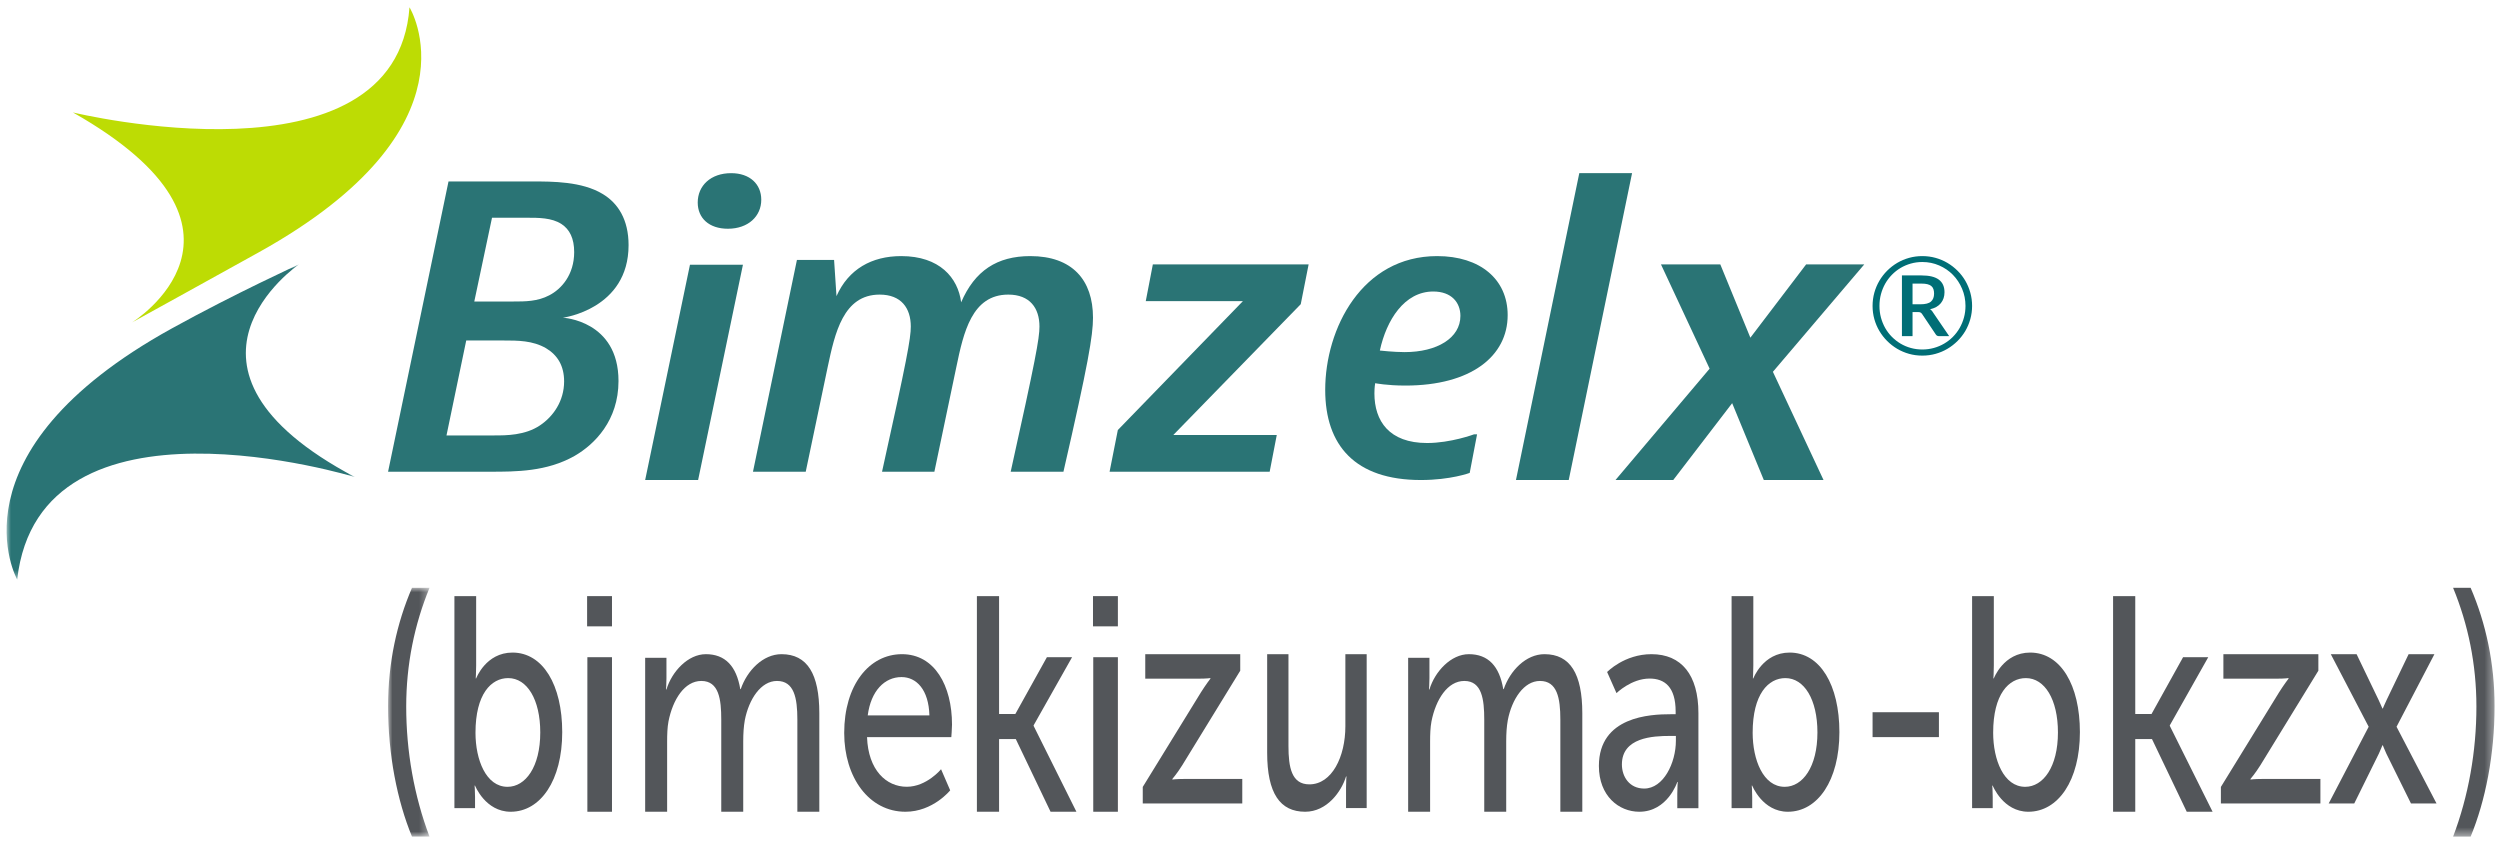 <?xml version="1.0" encoding="UTF-8"?>
<svg width="282px" height="95px" viewBox="0 0 282 95" version="1.1" xmlns="http://www.w3.org/2000/svg" xmlns:xlink="http://www.w3.org/1999/xlink">
    <title>logo_BKZ</title>
    <defs>
        <polygon id="path-1" points="0 0 39.29 0 39.29 35.548 0 35.548"></polygon>
        <polygon id="path-3" points="0 0 4.677 0 4.677 28.065 0 28.065"></polygon>
        <polygon id="path-5" points="0 93.548 280.645 93.548 280.645 0 0 0"></polygon>
    </defs>
    <g id="Page-1" stroke="none" stroke-width="1" fill="none" fill-rule="evenodd">
        <g id="Page5-Desktop_Navigation_expanded" transform="translate(-6, -130)">
            <g id="logo_BKZ" transform="translate(6.742, 130.823)">
                <g id="Group-3" transform="translate(0, 29)">
                    <mask id="mask-2" fill="white">
                        <use xlink:href="#path-1"></use>
                    </mask>
                    <g id="Clip-2"></g>
                    <path d="M1.197,35.548 C1.197,35.548 -6.823,21.278 18.657,7.215 C25.762,3.293 32.977,0 32.977,0 C32.977,0 15.966,11.635 39.29,23.991 C39.29,23.991 3.726,13.084 1.197,35.548" id="Fill-1" fill="#2A7475" mask="url(#mask-2)"></path>
                </g>
                <path d="M45.449,0 C45.449,0 53.825,13.54 28.464,27.631 C23.432,30.427 14.148,35.548 14.148,35.548 C14.148,35.548 30.976,25.168 7.484,11.861 C7.484,11.861 43.94,20.732 45.449,0" id="Fill-4" fill="#BDDC04"></path>
                <path d="M52.758,33.186 L57.21,33.186 C58.483,33.186 59.891,33.186 61.21,32.49 C62.573,31.793 64.026,30.182 64.026,27.613 C64.026,26.09 63.526,25.045 62.573,24.435 C61.483,23.738 60.028,23.738 58.709,23.738 L54.757,23.738 L52.758,33.186 Z M49.622,48.294 L55.03,48.294 C56.347,48.294 58.483,48.294 60.164,47.162 C61.663,46.161 62.89,44.419 62.89,42.198 C62.89,40.457 62.163,39.238 60.846,38.454 C59.345,37.584 57.666,37.584 56.029,37.584 L51.849,37.584 L49.622,48.294 Z M59.301,19.645 C61.573,19.645 64.891,19.645 67.207,21.039 C68.979,22.084 70.161,23.956 70.161,26.829 C70.161,34.057 62.753,35.015 62.753,35.015 C62.753,35.015 69.025,35.32 69.025,42.155 C69.025,46.596 66.344,49.296 64.072,50.602 C60.937,52.387 57.438,52.387 54.529,52.387 L43.032,52.387 L49.85,19.645 L59.301,19.645 Z" id="Fill-6" fill="#2A7475"></path>
                <path d="M85.129,21.711 C85.129,23.566 83.658,24.979 81.36,24.979 C79.247,24.979 77.961,23.786 77.961,22.02 C77.961,20.122 79.43,18.71 81.728,18.71 C83.842,18.71 85.129,19.945 85.129,21.711 L85.129,21.711 Z M83.061,29.04 L78.005,53.323 L72.032,53.323 L77.086,29.04 L83.061,29.04 Z" id="Fill-8" fill="#2A7475"></path>
                <path d="M93.614,32.582 C94.965,29.542 97.579,28.065 100.915,28.065 C105.242,28.065 107.315,30.497 107.676,33.277 C109.209,29.715 111.731,28.065 115.473,28.065 C120.205,28.065 122.548,30.758 122.548,35.015 C122.548,37.012 122.009,40.226 119.214,52.387 L113.264,52.387 C116.059,39.792 116.509,37.359 116.509,36.013 C116.509,33.929 115.428,32.408 112.993,32.408 C108.892,32.408 107.946,36.664 107.134,40.574 L104.656,52.387 L98.752,52.387 C101.546,39.792 101.996,37.359 101.996,36.013 C101.996,33.929 100.915,32.408 98.481,32.408 C94.38,32.408 93.433,36.752 92.622,40.574 L90.144,52.387 L84.194,52.387 L89.151,28.499 L93.343,28.499 L93.614,32.582 Z" id="Fill-10" fill="#2A7475"></path>
                <polygon id="Fill-12" fill="#2A7475" points="145.983 33.488 131.606 48.245 143.277 48.245 142.477 52.387 124.419 52.387 125.35 47.684 139.461 33.142 128.501 33.142 129.299 29 146.871 29"></polygon>
                <path d="M154.904,38.718 C154.904,38.718 156.477,38.895 157.7,38.895 C161.37,38.895 163.992,37.298 163.992,34.812 C163.992,33.303 162.987,32.059 160.933,32.059 C157.656,32.059 155.645,35.3 154.904,38.718 L154.904,38.718 Z M165.04,52.522 C165.04,52.522 162.9,53.323 159.536,53.323 C152.108,53.323 148.742,49.415 148.742,43.157 C148.742,36.232 152.893,28.065 161.37,28.065 C166.221,28.065 169.323,30.683 169.323,34.723 C169.323,39.34 165.216,42.669 157.787,42.669 C155.69,42.669 154.379,42.402 154.379,42.402 C154.379,42.402 154.292,42.846 154.292,43.556 C154.292,46.664 155.952,49.149 160.235,49.149 C162.9,49.149 165.521,48.173 165.521,48.173 L165.87,48.173 L165.04,52.522 Z" id="Fill-14" fill="#2A7475"></path>
                <polygon id="Fill-16" fill="#2A7475" points="183.355 18.71 176.211 53.323 170.258 53.323 177.402 18.71"></polygon>
                <polygon id="Fill-18" fill="#2A7475" points="193.308 29 196.699 37.269 202.99 29 209.548 29 199.241 41.117 204.952 53.323 198.216 53.323 194.646 44.655 187.999 53.323 181.484 53.323 192.103 40.764 186.615 29"></polygon>
                <path d="M215.877,33.501 C216.445,33.501 216.847,33.397 217.076,33.19 C217.308,32.982 217.422,32.684 217.422,32.295 C217.422,32.105 217.398,31.939 217.349,31.796 C217.302,31.653 217.222,31.535 217.11,31.443 C217.001,31.351 216.855,31.281 216.673,31.235 C216.491,31.189 216.267,31.167 216.001,31.167 L214.993,31.167 L214.993,33.501 L215.877,33.501 Z M216.001,30.245 C216.888,30.245 217.541,30.406 217.964,30.725 C218.387,31.044 218.597,31.517 218.597,32.142 C218.597,32.623 218.462,33.033 218.19,33.37 C217.919,33.708 217.511,33.939 216.969,34.062 C217.057,34.117 217.132,34.184 217.196,34.261 C217.258,34.338 217.319,34.427 217.376,34.53 L219.127,37.094 L217.984,37.094 C217.814,37.094 217.692,37.031 217.615,36.902 L216.061,34.584 C216.016,34.517 215.961,34.466 215.896,34.43 C215.832,34.394 215.733,34.376 215.6,34.376 L214.993,34.376 L214.993,37.094 L213.796,37.094 L213.796,30.245 L216.001,30.245 Z M216.094,38.6 C216.544,38.6 216.978,38.542 217.396,38.426 C217.812,38.311 218.202,38.147 218.563,37.935 C218.925,37.723 219.251,37.468 219.547,37.171 C219.841,36.874 220.095,36.543 220.304,36.177 C220.513,35.811 220.676,35.418 220.792,34.999 C220.907,34.578 220.965,34.141 220.965,33.685 C220.965,32.999 220.837,32.355 220.583,31.754 C220.33,31.153 219.985,30.627 219.547,30.179 C219.11,29.731 218.593,29.379 217.999,29.121 C217.404,28.862 216.77,28.732 216.094,28.732 C215.641,28.732 215.21,28.791 214.794,28.909 C214.38,29.027 213.994,29.192 213.637,29.404 C213.281,29.617 212.958,29.874 212.661,30.176 C212.368,30.478 212.117,30.812 211.908,31.178 C211.703,31.544 211.542,31.939 211.428,32.364 C211.316,32.789 211.261,33.23 211.261,33.685 C211.261,34.141 211.316,34.578 211.428,34.999 C211.542,35.418 211.703,35.811 211.908,36.177 C212.117,36.543 212.368,36.874 212.661,37.171 C212.958,37.468 213.281,37.723 213.637,37.935 C213.994,38.147 214.38,38.311 214.794,38.426 C215.21,38.542 215.641,38.6 216.094,38.6 L216.094,38.6 Z M216.094,28.065 C216.611,28.065 217.108,28.131 217.587,28.264 C218.067,28.397 218.513,28.587 218.927,28.832 C219.344,29.078 219.721,29.371 220.064,29.711 C220.408,30.052 220.701,30.43 220.946,30.848 C221.188,31.265 221.377,31.713 221.51,32.191 C221.643,32.67 221.71,33.168 221.71,33.685 C221.71,34.197 221.643,34.692 221.51,35.171 C221.377,35.649 221.188,36.096 220.946,36.511 C220.701,36.925 220.408,37.303 220.064,37.644 C219.721,37.984 219.344,38.277 218.927,38.523 C218.513,38.768 218.067,38.958 217.587,39.091 C217.108,39.224 216.611,39.29 216.094,39.29 C215.575,39.29 215.079,39.224 214.603,39.091 C214.126,38.958 213.681,38.768 213.264,38.523 C212.85,38.277 212.473,37.984 212.131,37.644 C211.79,37.303 211.499,36.925 211.252,36.511 C211.006,36.096 210.817,35.651 210.683,35.174 C210.551,34.698 210.484,34.202 210.484,33.685 C210.484,33.168 210.551,32.67 210.683,32.191 C210.817,31.713 211.006,31.265 211.252,30.848 C211.499,30.43 211.79,30.052 212.131,29.711 C212.473,29.371 212.85,29.078 213.264,28.832 C213.681,28.587 214.126,28.397 214.603,28.264 C215.079,28.131 215.575,28.065 216.094,28.065 L216.094,28.065 Z" id="Fill-20" fill="#006E76"></path>
                <g id="Group-24" transform="translate(43.032, 65.484)">
                    <mask id="mask-4" fill="white">
                        <use xlink:href="#path-3"></use>
                    </mask>
                    <g id="Clip-23"></g>
                    <path d="M0,13.357 C0,8.488 0.978,3.991 2.699,0 L4.677,0 C2.978,4.126 2.047,8.623 2.047,13.39 C2.047,18.428 2.931,23.467 4.677,28.065 L2.699,28.065 C1.024,24.008 0,18.8 0,13.357" id="Fill-22" fill="#53565A" mask="url(#mask-4)"></path>
                </g>
                <path d="M56.509,87.93 C58.531,87.93 60.2,85.694 60.2,81.798 C60.2,78.072 58.709,75.667 56.584,75.667 C54.662,75.667 52.893,77.462 52.893,81.832 C52.893,84.88 54.081,87.93 56.509,87.93 L56.509,87.93 Z M50.516,66.419 L52.968,66.419 L52.968,74.245 C52.968,75.091 52.919,75.701 52.919,75.701 L52.968,75.701 C52.968,75.701 54.056,72.787 57.065,72.787 C60.503,72.787 62.677,76.446 62.677,81.763 C62.677,87.218 60.225,90.742 56.862,90.742 C54.005,90.742 52.843,87.794 52.843,87.794 L52.792,87.794 C52.792,87.794 52.843,88.337 52.843,89.081 L52.843,90.335 L50.516,90.335 L50.516,66.419 Z" id="Fill-25" fill="#53565A"></path>
                <mask id="mask-6" fill="white">
                    <use xlink:href="#path-5"></use>
                </mask>
                <g id="Clip-28"></g>
                <path d="M65.513,90.742 L68.29,90.742 L68.29,73.309 L65.513,73.309 L65.513,90.742 Z M65.484,69.829 L68.29,69.829 L68.29,66.419 L65.484,66.419 L65.484,69.829 Z" id="Fill-27" fill="#53565A" mask="url(#mask-6)"></path>
                <path d="M72.032,73.38 L74.434,73.38 L74.434,75.679 C74.434,76.365 74.383,76.949 74.383,76.949 L74.434,76.949 C75.047,74.923 76.86,72.968 78.879,72.968 C81.049,72.968 82.328,74.306 82.761,76.914 L82.813,76.914 C83.528,74.822 85.315,72.968 87.411,72.968 C90.323,72.968 91.677,75.199 91.677,79.626 L91.677,90.742 L89.2,90.742 L89.2,80.345 C89.2,77.909 88.842,75.988 86.901,75.988 C85.086,75.988 83.732,78.047 83.273,80.413 C83.145,81.134 83.094,81.923 83.094,82.816 L83.094,90.742 L80.616,90.742 L80.616,80.345 C80.616,78.08 80.361,75.988 78.368,75.988 C76.477,75.988 75.15,78.08 74.663,80.552 C74.535,81.237 74.51,82.027 74.51,82.816 L74.51,90.742 L72.032,90.742 L72.032,73.38 Z" id="Fill-29" fill="#53565A" mask="url(#mask-6)"></path>
                <path d="M104.095,79.876 C104.017,76.959 102.625,75.551 100.95,75.551 C99.044,75.551 97.499,77.094 97.138,79.876 L104.095,79.876 Z M101.002,72.968 C104.687,72.968 106.645,76.523 106.645,80.916 C106.645,81.352 106.567,82.324 106.567,82.324 L97.06,82.324 C97.19,86.047 99.224,87.924 101.543,87.924 C103.786,87.924 105.409,85.946 105.409,85.946 L106.439,88.327 C106.439,88.327 104.506,90.742 101.389,90.742 C97.292,90.742 94.484,86.885 94.484,81.854 C94.484,76.456 97.292,72.968 101.002,72.968 L101.002,72.968 Z" id="Fill-30" fill="#53565A" mask="url(#mask-6)"></path>
                <polygon id="Fill-31" fill="#53565A" mask="url(#mask-6)" points="109.452 66.419 111.954 66.419 111.954 79.718 113.787 79.718 117.348 73.309 120.188 73.309 115.852 80.992 115.852 81.061 120.677 90.742 117.761 90.742 113.839 82.542 111.954 82.542 111.954 90.742 109.452 90.742"></polygon>
                <path d="M122.577,90.742 L125.355,90.742 L125.355,73.309 L122.577,73.309 L122.577,90.742 Z M122.548,69.829 L125.355,69.829 L125.355,66.419 L122.548,66.419 L122.548,69.829 Z" id="Fill-32" fill="#53565A" mask="url(#mask-6)"></path>
                <path d="M128.161,87.942 L134.711,77.294 C135.276,76.395 135.791,75.73 135.791,75.73 L135.791,75.664 C135.791,75.664 135.38,75.73 134.533,75.73 L128.443,75.73 L128.443,72.968 L139.157,72.968 L139.157,74.832 L132.605,85.513 C132.066,86.379 131.501,87.044 131.501,87.044 L131.501,87.11 C131.501,87.11 131.937,87.044 132.785,87.044 L139.387,87.044 L139.387,89.806 L128.161,89.806 L128.161,87.942 Z" id="Fill-33" fill="#53565A" mask="url(#mask-6)"></path>
                <path d="M142.194,72.968 L144.597,72.968 L144.597,83.33 C144.597,85.731 144.944,87.653 146.952,87.653 C149.505,87.653 151.016,84.531 151.016,81.099 L151.016,72.968 L153.419,72.968 L153.419,90.33 L151.091,90.33 L151.091,88.03 C151.091,87.31 151.139,86.76 151.139,86.76 L151.091,86.76 C150.569,88.476 148.933,90.742 146.48,90.742 C143.655,90.742 142.194,88.683 142.194,84.084 L142.194,72.968 Z" id="Fill-34" fill="#53565A" mask="url(#mask-6)"></path>
                <path d="M158.097,73.38 L160.499,73.38 L160.499,75.679 C160.499,76.365 160.447,76.949 160.447,76.949 L160.499,76.949 C161.111,74.923 162.925,72.968 164.943,72.968 C167.114,72.968 168.392,74.306 168.826,76.914 L168.877,76.914 C169.593,74.822 171.38,72.968 173.476,72.968 C176.388,72.968 177.742,75.199 177.742,79.626 L177.742,90.742 L175.265,90.742 L175.265,80.345 C175.265,77.909 174.907,75.988 172.965,75.988 C171.151,75.988 169.796,78.047 169.338,80.413 C169.209,81.134 169.158,81.923 169.158,82.816 L169.158,90.742 L166.681,90.742 L166.681,80.345 C166.681,78.08 166.425,75.988 164.433,75.988 C162.541,75.988 161.214,78.08 160.728,80.552 C160.6,81.237 160.574,82.027 160.574,82.816 L160.574,90.742 L158.097,90.742 L158.097,73.38 Z" id="Fill-35" fill="#53565A" mask="url(#mask-6)"></path>
                <path d="M184.723,88.126 C186.894,88.126 188.298,85.241 188.298,82.726 L188.298,82.19 L187.636,82.19 C185.702,82.19 182.208,82.358 182.208,85.409 C182.208,86.784 183.055,88.126 184.723,88.126 M187.688,79.742 L188.271,79.742 L188.271,79.44 C188.271,76.657 187.026,75.719 185.331,75.719 C183.266,75.719 181.598,77.361 181.598,77.361 L180.541,74.98 C180.541,74.98 182.473,72.968 185.544,72.968 C188.933,72.968 190.839,75.316 190.839,79.608 L190.839,90.339 L188.456,90.339 L188.456,88.73 C188.456,87.958 188.509,87.387 188.509,87.387 L188.456,87.387 C188.456,87.387 187.37,90.742 184.167,90.742 C181.864,90.742 179.613,88.964 179.613,85.577 C179.613,79.977 185.438,79.742 187.688,79.742" id="Fill-36" fill="#53565A" mask="url(#mask-6)"></path>
                <path d="M200.574,87.93 C202.595,87.93 204.264,85.694 204.264,81.798 C204.264,78.072 202.773,75.667 200.648,75.667 C198.727,75.667 196.958,77.462 196.958,81.832 C196.958,84.88 198.146,87.93 200.574,87.93 L200.574,87.93 Z M194.581,66.419 L197.033,66.419 L197.033,74.245 C197.033,75.091 196.983,75.701 196.983,75.701 L197.033,75.701 C197.033,75.701 198.12,72.787 201.13,72.787 C204.568,72.787 206.742,76.446 206.742,81.763 C206.742,87.218 204.29,90.742 200.927,90.742 C198.07,90.742 196.907,87.794 196.907,87.794 L196.856,87.794 C196.856,87.794 196.907,88.337 196.907,89.081 L196.907,90.335 L194.581,90.335 L194.581,66.419 Z" id="Fill-37" fill="#53565A" mask="url(#mask-6)"></path>
                <polygon id="Fill-38" fill="#53565A" mask="url(#mask-6)" points="210.484 82.323 217.968 82.323 217.968 79.516 210.484 79.516"></polygon>
                <path d="M227.703,87.93 C229.724,87.93 231.394,85.694 231.394,81.798 C231.394,78.072 229.902,75.667 227.777,75.667 C225.856,75.667 224.087,77.462 224.087,81.832 C224.087,84.88 225.275,87.93 227.703,87.93 L227.703,87.93 Z M221.71,66.419 L224.162,66.419 L224.162,74.245 C224.162,75.091 224.112,75.701 224.112,75.701 L224.162,75.701 C224.162,75.701 225.249,72.787 228.259,72.787 C231.697,72.787 233.871,76.446 233.871,81.763 C233.871,87.218 231.419,90.742 228.056,90.742 C225.199,90.742 224.036,87.794 224.036,87.794 L223.985,87.794 C223.985,87.794 224.036,88.337 224.036,89.081 L224.036,90.335 L221.71,90.335 L221.71,66.419 Z" id="Fill-39" fill="#53565A" mask="url(#mask-6)"></path>
                <polygon id="Fill-40" fill="#53565A" mask="url(#mask-6)" points="237.613 66.419 240.115 66.419 240.115 79.718 241.949 79.718 245.509 73.309 248.349 73.309 244.014 80.992 244.014 81.061 248.839 90.742 245.923 90.742 242.001 82.542 240.115 82.542 240.115 90.742 237.613 90.742"></polygon>
                <path d="M249.774,87.942 L256.324,77.294 C256.889,76.395 257.404,75.73 257.404,75.73 L257.404,75.664 C257.404,75.664 256.993,75.73 256.146,75.73 L250.056,75.73 L250.056,72.968 L260.77,72.968 L260.77,74.832 L254.218,85.513 C253.679,86.379 253.114,87.044 253.114,87.044 L253.114,87.11 C253.114,87.11 253.55,87.044 254.398,87.044 L261,87.044 L261,89.806 L249.774,89.806 L249.774,87.942 Z" id="Fill-41" fill="#53565A" mask="url(#mask-6)"></path>
                <path d="M267.99,83.251 C267.99,83.251 267.781,83.783 267.596,84.182 L264.819,89.806 L261.935,89.806 L266.444,81.155 L262.172,72.968 L265.081,72.968 L267.545,78.093 C267.754,78.525 267.99,79.092 267.99,79.092 L268.043,79.092 C268.043,79.092 268.278,78.525 268.488,78.093 L270.951,72.968 L273.861,72.968 L269.588,81.155 L274.097,89.806 L271.215,89.806 L268.436,84.182 C268.251,83.783 268.043,83.251 268.043,83.251 L267.99,83.251 Z" id="Fill-42" fill="#53565A" mask="url(#mask-6)"></path>
                <path d="M275.968,93.548 C277.713,88.95 278.597,83.913 278.597,78.874 C278.597,74.107 277.666,69.609 275.968,65.484 L277.946,65.484 C279.667,69.475 280.645,73.972 280.645,78.841 C280.645,84.284 279.622,89.492 277.946,93.548 L275.968,93.548 Z" id="Fill-43" fill="#53565A" mask="url(#mask-6)"></path>
            </g>
        </g>
    </g>
</svg>